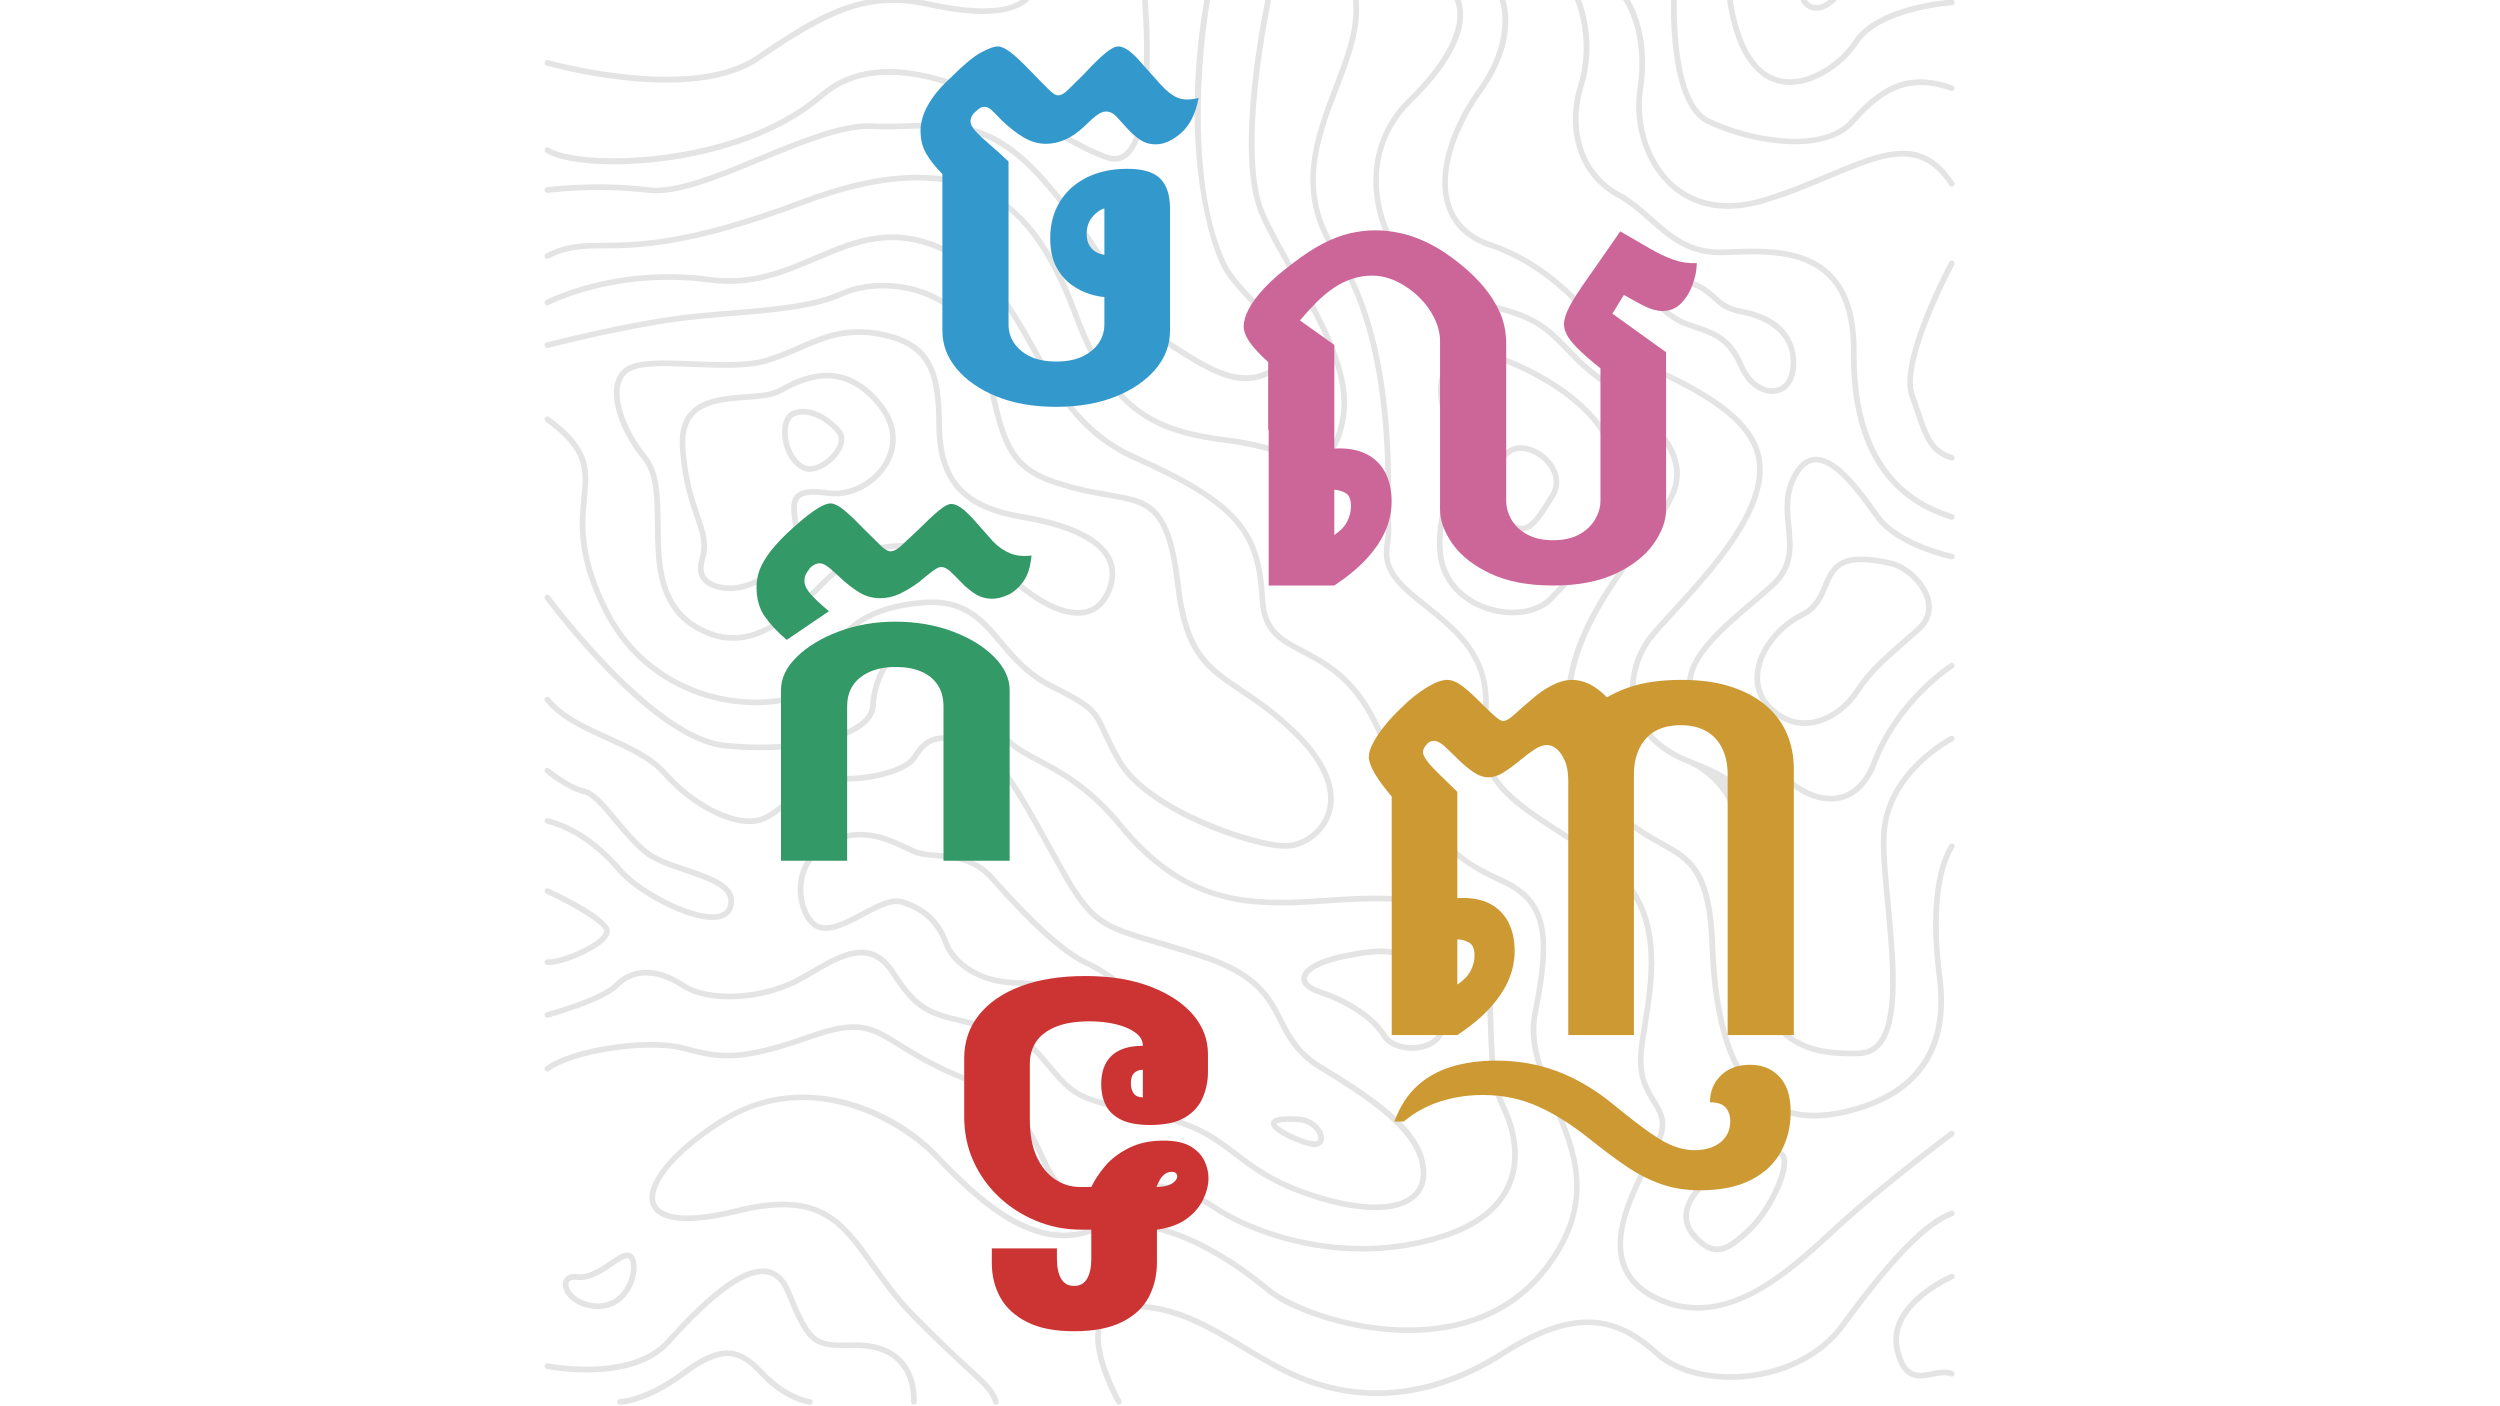 <?xml version="1.0" encoding="UTF-8"?><svg xmlns="http://www.w3.org/2000/svg" width="1920" height="1080" xmlns:xlink="http://www.w3.org/1999/xlink" viewBox="0 0 1920 1080"><defs><clipPath id="clippath"><rect x="418" y="-5" width="374.61" height="69.63" style="fill:none; stroke-width:0px;"/></clipPath><clipPath id="clippath-1"><rect x="418" y="-5" width="467.45" height="133.45" style="fill:none; stroke-width:0px;"/></clipPath><clipPath id="clippath-2"><rect x="418" y="-5" width="574.79" height="298.82" style="fill:none; stroke-width:0px;"/></clipPath><clipPath id="clippath-3"><rect x="418" y="-5" width="618.31" height="359.74" style="fill:none; stroke-width:0px;"/></clipPath><clipPath id="clippath-4"><rect x="418" y="177.77" width="795.28" height="902.26" style="fill:none; stroke-width:0px;"/></clipPath><clipPath id="clippath-5"><rect x="418" y="972.69" width="287.58" height="107.34" style="fill:none; stroke-width:0px;"/></clipPath><clipPath id="clippath-6"><rect x="418" y="215.49" width="606.7" height="438.07" style="fill:none; stroke-width:0px;"/></clipPath><clipPath id="clippath-7"><rect x="418" y="456.28" width="748.86" height="507.7" style="fill:none; stroke-width:0px;"/></clipPath><clipPath id="clippath-8"><rect x="418" y="534.61" width="679.23" height="397.46" style="fill:none; stroke-width:0px;"/></clipPath><clipPath id="clippath-9"><rect x="418" y="586.83" width="148.32" height="121.85" style="fill:none; stroke-width:0px;"/></clipPath><clipPath id="clippath-10"><rect x="418" y="679.67" width="52.58" height="63.83" style="fill:none; stroke-width:0px;"/></clipPath></defs><g id="pat_ja"><g style="opacity:.71;"><g style="clip-path:url(#clippath);"><path d="m419.81,50.38c2.88.8,46.92,13.06,91.92,13.06,26.18,0,52.66-4.15,71.57-17.1,54.01-37,83.93-50.87,129.32-41,40.22,8.76,66.61,6.81,78.42-5.72.84-.87.79-2.24-.08-3.07-.87-.83-2.28-.79-3.08.09-10.7,11.34-35.7,12.83-74.32,4.45-50.89-11.07-84.1,8.35-132.73,41.67-49.7,34.07-158.72,3.74-159.81,3.43-1.16-.33-2.36.35-2.69,1.51-.35,1.16.33,2.36,1.48,2.69Z" style="fill:#d9d9d9; stroke-width:0px;"/></g></g><g style="opacity:.71;"><g style="clip-path:url(#clippath-1);"><path d="m629.67,71.62c-64.8,55.85-185.95,56.48-208.07,41.87-1.01-.66-2.36-.4-3.01.61s-.4,2.36.61,3.04c8.53,5.63,27.9,9.1,52.4,9.1,48.59,0,117.26-13.69,160.93-51.33,48.2-41.52,125.27.42,176.3,28.16,17.33,9.43,32.31,17.58,42.4,20.39,5.63,1.58,10.65.58,14.94-2.97,23.97-19.9,15.53-118.39,15.15-122.56-.11-1.2-1.16-2.07-2.36-1.98-1.2.1-2.1,1.16-1.99,2.36.09,1,8.62,100.36-13.6,118.83-3.14,2.62-6.74,3.32-10.96,2.14-9.61-2.69-24.39-10.72-41.48-20.05-52.1-28.32-130.79-71.11-181.27-27.62Z" style="fill:#d9d9d9; stroke-width:0px;"/></g></g><g style="opacity:.71;"><g style="clip-path:url(#clippath-2);"><path d="m795.91,129.21c-35.61-36.72-64.36-35.74-97.62-34.6-9.15.31-18.6.63-28.56.15-22.91-1.16-55.28,12.21-86.58,25.14-31.53,12.99-64.13,26.44-84.92,23.92-41.83-5.04-77.76-.05-78.14,0-1.2.17-2.03,1.27-1.86,2.47.18,1.2,1.27,2.01,2.47,1.85.35-.03,35.74-4.95,77.01,0,21.92,2.65,53.58-10.41,87.09-24.23,30.87-12.73,62.75-25.9,84.71-24.8,10.15.5,19.7.17,28.93-.14,32.23-1.11,60.04-2.07,94.32,33.27,20.81,21.46,38.62,48.14,54.34,71.7,18.78,28.12,34.97,52.39,52.53,63.84,22.1,14.4,40.05,24.93,57.14,24.93,8.95,0,17.67-2.89,26.64-9.61,4.56-3.42,7.07-7.54,7.45-12.18.95-11.83-11.75-25.07-25.2-39.07-9.38-9.78-19.08-19.89-23.64-29.22-28.18-57.85-20.46-158.83-12.42-204.13.22-1.18-.59-2.31-1.78-2.53-1.19-.23-2.31.59-2.53,1.77-8.01,45.22-9.94,90.73-5.54,131.65,3.23,30.12,10.09,58.23,18.34,75.15,4.85,9.95,14.8,20.3,24.41,30.31,12.18,12.72,24.8,25.84,23.99,35.7-.28,3.41-2.14,6.38-5.72,9.04-23.8,17.86-46.63,5.45-78.77-15.5-16.81-10.96-32.79-34.88-51.28-62.61-15.79-23.66-33.74-50.52-54.8-72.27Z" style="fill:#d9d9d9; stroke-width:0px;"/></g></g><g style="opacity:.71;"><g style="clip-path:url(#clippath-3);"><path d="m421.41,198.53c14.62-7.54,25.52-7.63,41.98-7.73,26.29-.2,65.98-.49,153.75-33.49,57.16-21.51,101.39-24.48,135.24-9.09,21.8,9.94,47.42,29.01,72.13,95.39,27.14,72.83,60.82,89.71,117.39,96.69,16.02,1.99,29.52,5.6,40.37,8.52,10.22,2.75,18.7,5.02,25.75,5.02,4.27,0,8.03-.83,11.38-2.9,6.58-4.11,10.89-12.67,13.91-27.78,7.14-35.74-17.15-78.31-38.58-115.89-8.85-15.5-17.21-30.17-23.21-43.77-20.5-46.44,4.77-163.7,5.04-164.88.26-1.18-.49-2.33-1.67-2.6-1.2-.27-2.33.48-2.6,1.65-1.07,4.87-25.83,119.83-4.76,167.59,6.09,13.81,14.49,28.56,23.42,44.16,21.04,36.9,44.93,78.73,38.1,112.85-2.73,13.64-6.53,21.57-11.94,24.93-7.21,4.48-18.29,1.51-33.67-2.62-10.98-2.95-24.65-6.62-40.98-8.62-55.99-6.92-87.31-22.72-113.84-93.88-14.19-38.08-34.12-79.46-74.43-97.83-34.95-15.91-80.28-12.96-138.58,8.98-87.02,32.75-126.28,33.03-152.24,33.23-16.48.14-28.4.23-43.97,8.22-1.07.54-1.48,1.87-.94,2.95.53,1.02,1.86,1.44,2.94.9Z" style="fill:#d9d9d9; stroke-width:0px;"/></g></g><g style="opacity:.71;"><g style="clip-path:url(#clippath-4);"><path d="m972.3,992.07c19.21,16.26,76.22,36.5,128.97,30.59,37.79-4.24,67.6-20.55,88.6-48.45,38.47-51.14,21.09-91.95,5.77-127.93-9.89-23.21-19.23-45.15-14.47-68.4,13.13-64.22,6.63-88.53-27.87-104.01-31.79-14.27-56.91-30.59-91.08-110.97-17.88-42.09-41.64-54.58-60.72-64.62-16.56-8.71-28.54-15.03-29.78-37.65-2.86-51.52-17.53-74.8-98.68-110.97-41.49-18.49-59.63-51.09-77.19-82.59-16.28-29.24-33.11-59.45-68.44-76.61-41.18-20-70.5-7.51-101.55,5.72-23.95,10.19-48.71,20.76-80.61,16.5-73.4-9.78-125.32,17.49-125.83,17.75-1.07.57-1.46,1.9-.9,2.95.57,1.08,1.9,1.47,2.95.9.51-.26,51.22-26.87,123.19-17.26,33.08,4.41,58.41-6.38,82.9-16.82,30.11-12.82,58.56-24.93,97.95-5.8,34.1,16.57,49.86,44.87,66.55,74.82,17.91,32.14,36.4,65.37,79.24,84.46,79.69,35.53,93.29,56.88,96.1,107.22,1.41,25.09,14.96,32.23,32.12,41.25,18.47,9.71,41.47,21.8,58.74,62.48,31.86,74.98,55.47,96.26,93.31,113.25,32.45,14.56,38.15,36.81,25.37,99.16-5.02,24.6,4.56,47.13,14.73,71,15.59,36.62,31.73,74.46-5.24,123.59-20.24,26.9-49.04,42.64-85.58,46.75-55.92,6.27-110.27-16.56-125.66-29.59-18.73-15.84-84.03-66.01-137.4-45.91-45.55,17.16-89.95-28.56-116.48-55.85l-2.4-2.47c-31.7-32.55-102.24-66.02-166.69-24.84-37.93,24.15-58.86,50.8-52.21,66.31,5.65,13.16,29.02,15.39,65.76,6.27,62.7-15.55,78.56,6.67,102.55,40.34,8.69,12.18,18.56,26,31.99,39.64,20.19,20.48,33.73,32.92,42.68,41.16,13.15,12.09,17.12,15.74,19.84,23.92.31.92,1.16,1.48,2.07,1.48.25,0,.46-.05.7-.11,1.13-.39,1.77-1.61,1.37-2.77-3.09-9.26-7.62-13.41-21.04-25.75-8.93-8.2-22.42-20.63-42.53-41.01-13.18-13.38-22.95-27.05-31.55-39.11-24.14-33.84-41.57-58.31-107.15-42.04-48.19,11.94-58.5,1.35-60.7-3.76-4.66-10.82,9.15-34.51,50.48-60.92,69.6-44.5,139.97,2.38,161.22,24.21l2.4,2.47c23.05,23.73,59.21,60.97,98.97,60.96,7.29,0,14.7-1.25,22.16-4.07,51.18-19.28,114.8,29.69,133.08,45.15Z" style="fill:#d9d9d9; stroke-width:0px;"/></g></g><g style="opacity:.71;"><g style="clip-path:url(#clippath-5);"><path d="m656.27,1030.95c-29.78.66-32.23.73-49.08-39.99-3.96-9.56-9.89-15.11-17.62-16.47-21.63-3.77-51.84,25.73-78.51,55.07-26.86,29.56-89.61,17.67-90.23,17.55-1.19-.24-2.35.54-2.56,1.72-.22,1.18.54,2.33,1.72,2.55,2.66.53,65.79,12.49,94.32-18.88,15.65-17.23,52.31-57.57,74.52-53.68,6.24,1.09,10.94,5.61,14.31,13.81,16.82,40.63,20.29,43.4,53.21,42.69,14.04-.35,25.4,3.49,32.89,11.02,7.18,7.21,10.79,17.67,10.44,30.25-.02,1.2.92,2.2,2.12,2.24h.06c1.18,0,2.14-.94,2.19-2.12.37-13.79-3.67-25.34-11.71-33.44-8.34-8.39-20.81-12.67-36.06-12.32Z" style="fill:#d9d9d9; stroke-width:0px;"/></g></g><path d="m622.25,1074.49c-.17-.02-17.7-2.38-35.11-21.11-20.04-21.6-34.97-21.66-63.86-.26-28.34,20.98-46.85,21.35-47.03,21.35-1.2,0-2.19.97-2.19,2.18s.99,2.19,2.19,2.19c.8,0,19.98-.26,49.65-22.2,29.76-22.03,41.49-18.12,58.06-.26,18.56,19.97,37,22.37,37.77,22.46.09,0,.17.02.26.02,1.09,0,2.03-.8,2.16-1.93.15-1.21-.7-2.29-1.9-2.44Z" style="fill:#d9d9d9; opacity:.71; stroke-width:0px;"/><path d="m483.17,962.02c-4.02-.85-8.83,2.43-14.94,6.57-7.26,4.96-16.31,11.12-24.63,9.96-5.98-.84-8.78,1.59-9.92,3.12-1.92,2.6-1.98,6.27-.22,10.04,2.73,5.79,10.7,12.84,24.22,13.61.62.03,1.24.03,1.82.03,13.67,0,21.09-8.93,24.37-14.4,5.29-8.86,6.66-20.33,3.11-26.09-.92-1.55-2.21-2.52-3.82-2.84Zm-3.01,26.69c-2.9,4.86-9.68,12.96-22.2,12.24-11.59-.66-18.3-6.39-20.5-11.11-1.05-2.26-1.14-4.35-.23-5.59.73-.99,2.14-1.51,4.05-1.51.54,0,1.13.03,1.77.12,10.02,1.38,19.8-5.3,27.69-10.65,4.6-3.14,9.36-6.38,11.55-5.92.28.07.63.22,1.02.85,2.38,3.86,1.71,13.45-3.14,21.55Z" style="fill:#d9d9d9; opacity:.71; stroke-width:0px;"/><path d="m1499.7,933.97c1.13-.42,1.73-1.67,1.31-2.8-.42-1.13-1.68-1.72-2.8-1.3-19.98,7.26-46.89,34.78-84.71,86.58-15.46,21.18-41.83,35.15-72.37,38.29-26.74,2.75-52.25-3.56-66.56-16.45-30.47-27.54-62.78-38.21-121.52-.82-64.85,41.28-119.51,32.84-153.94,18.49-15.11-6.31-29.22-14.78-42.84-22.97-27.4-16.45-53.27-32.03-87.23-32.03h-.48c-11.71.05-19.79,3.82-24.06,11.22-12.16,21.01,11.88,63.71,12.92,65.53.4.69,1.13,1.11,1.9,1.11.37,0,.74-.09,1.07-.28,1.05-.59,1.42-1.92.83-2.97-.24-.42-23.83-42.35-12.92-61.17,3.45-5.96,10.28-9,20.31-9.04h.45c32.75,0,58.12,15.27,84.97,31.4,13.78,8.27,28.01,16.83,43.43,23.24,35.39,14.77,91.52,23.46,157.97-18.83,56.6-36.03,86.43-26.57,116.26.37,15.2,13.7,41.99,20.46,69.91,17.57,31.77-3.28,59.26-17.87,75.45-40.06,37.25-51.09,63.52-78.12,82.64-85.07Z" style="fill:#d9d9d9; opacity:.71; stroke-width:0px;"/><path d="m1064.04,389.71c-.06,6.81-.1,11.75.11,14.45.33,4.11-.17,7.96-.66,11.66-1.53,11.81-3.09,24.04,21.07,43.8,2.63,2.15,5.27,4.25,7.89,6.35,28.34,22.71,52.79,42.29,45.31,90.41-6.57,42.16,22.55,60.96,59.41,84.76,11.92,7.71,24.27,15.67,36.69,25.22,41.51,31.86,33.32,82.88,27.33,120.14-1.2,7.54-2.36,14.65-2.95,20.85-1.92,20,4.68,30.72,9.96,39.32,4.6,7.48,8.25,13.41,5.52,23.38-1.3,4.78-5.07,12.07-9.41,20.52-15.94,30.96-42.62,82.78,4.88,107.41,11.64,6.03,23.15,8.6,34.35,8.6,41,0,78.18-34.29,104.71-58.77,3.42-3.16,6.7-6.18,9.83-9,33.86-30.41,81.65-66.08,82.14-66.43.95-.71,1.16-2.1.43-3.06-.73-.95-2.1-1.18-3.06-.43-.48.35-48.45,36.15-82.43,66.67-3.13,2.82-6.43,5.86-9.87,9.04-34.87,32.16-82.61,76.19-134.1,49.51-43.66-22.62-19.22-70.1-3.04-101.54,4.45-8.67,8.32-16.15,9.73-21.35,3.21-11.79-1.27-19.11-6.03-26.81-5.21-8.47-11.11-18.05-9.32-36.6.59-6.05,1.72-13.1,2.92-20.59,6.15-38.34,14.61-90.86-29-124.3-12.57-9.64-24.98-17.66-36.98-25.41-35.55-22.95-63.6-41.07-57.47-80.4,7.89-50.61-18.71-71.92-46.87-94.49-2.61-2.1-5.22-4.19-7.84-6.33-22.29-18.23-20.98-28.25-19.49-39.87.5-3.94,1.02-8.03.67-12.57-.19-2.54-.15-7.39-.1-14.09.33-36.69,1.16-134.18-40.9-197.84-29.58-44.8-14.26-84.76.54-123.38,9.39-24.47,18.26-47.59,15.22-70.69-.15-1.2-1.25-2.03-2.44-1.87-1.2.15-2.04,1.25-1.88,2.44,2.88,21.99-5.79,44.61-14.96,68.56-14.49,37.81-30.94,80.69-.11,127.34,41.32,62.57,40.48,159.06,40.17,195.4Z" style="fill:#d9d9d9; opacity:.71; stroke-width:0px;"/><path d="m1124.85,233.81c50.54,8.2,59.41,17.4,78.86,37.51,1.84,1.89,3.77,3.91,5.82,6.01,6.01,6.11,14.52,12.78,23.54,19.87,27.16,21.31,60.98,47.83,50.74,78.09-3.84,11.33-14.38,25.8-26.61,42.57-32.38,44.39-76.7,105.19-42.12,170.74,20.99,39.78,42.36,51.54,59.5,60.97,21.14,11.64,36.42,20.05,38.34,76.81,2.06,60.63,15.62,100.95,40.33,119.85,11.13,8.52,24.58,12.77,40.22,12.77,7.64,0,15.79-1.02,24.42-3.06,56.45-13.32,81.29-49.01,73.84-106.1-5.77-44.17-2.45-80.17,9.12-98.75.63-1.02.33-2.38-.69-3.01-1.03-.63-2.38-.33-3.01.7-12.07,19.44-15.64,56.46-9.73,101.63,7.09,54.49-16.61,88.58-70.5,101.28-25,5.89-45.52,2.88-60.98-8.93-23.63-18.05-36.62-57.26-38.62-116.52-2.02-59.25-18.19-68.15-40.59-80.47-16.66-9.17-37.37-20.57-57.75-59.19-33.3-63.11,10.11-122.65,41.79-166.11,12.44-17.06,23.19-31.79,27.22-43.76,11.24-33.18-23.92-60.78-52.18-82.94-8.88-6.98-17.29-13.58-23.11-19.47-2.05-2.1-3.97-4.09-5.8-5.98-19.51-20.19-29.32-30.35-81.31-38.8-26.82-4.36-51.72-29.03-61.93-61.41-10.62-33.62-3.2-66.06,20.36-89.01,55.37-53.94,36.92-81.08,36.09-82.22-.7-.99-2.05-1.2-3.04-.51-.99.7-1.2,2.05-.52,3.04.05.07,4.25,6.29,2.12,18.64-2.02,11.64-10.2,31.14-37.71,57.92-24.4,23.8-32.43,58.74-21.48,93.45,10.65,33.91,36.94,59.78,65.37,64.4Z" style="fill:#d9d9d9; opacity:.71; stroke-width:0px;"/><path d="m1110.33,158.34c4.93,15.29,16.28,26.04,33.77,31.95,42.67,14.4,68.95,45.63,86.35,66.27,3.54,4.22,6.6,7.84,9.43,10.9,5.77,6.24,18.56,12.53,33.41,19.8,29.29,14.39,69.4,34.08,75.34,64.78,7.23,37.37-36.34,84.88-65.19,116.3-6.53,7.12-12.18,13.28-16.34,18.35-13.18,16.07-18.38,37.78-13.55,56.67,3.41,13.32,13.29,31.55,41.05,42.72q47.08,18.95,46.99,103.75v11.22c0,45.57,8.43,75.88,25.76,92.7,15.12,14.65,35.15,17.49,53.8,17.49,2.28,0,4.54-.05,6.75-.11,6.74-.22,12.35-2.79,16.68-7.68,16.15-18.31,11.55-66.72,7.49-109.42-1.9-20.02-3.72-38.93-3.13-52.42,2.03-47.16,50.48-72.15,50.99-72.42,1.07-.54,1.5-1.86.95-2.92-.54-1.08-1.85-1.51-2.92-.96-.5.26-51.23,26.37-53.35,76.13-.59,13.77,1.22,32.83,3.14,53,3.98,41.83,8.49,89.23-6.41,106.13-3.54,4.01-7.98,6.05-13.54,6.2-19.49.61-41.61-.85-57.38-16.14-16.44-15.96-24.46-45.25-24.46-89.57v-11.22c.09-86.11.09-87.75-49.7-107.81-26.08-10.51-35.31-27.42-38.45-39.75-4.5-17.55.37-37.79,12.7-52.82,4.08-4.98,9.69-11.08,16.18-18.15,29.43-32.08,73.9-80.54,66.24-120.08-6.36-32.84-47.6-53.08-77.73-67.86-14.45-7.09-26.91-13.2-32.12-18.83-2.74-2.99-5.78-6.6-9.29-10.74-17.71-21.02-44.48-52.81-88.29-67.62-16.11-5.43-26.55-15.23-31.03-29.14-8.67-26.9,6.55-62.03,23.69-85.91,30.51-42.58,17.6-72.6,17.03-73.84-.5-1.09-1.79-1.59-2.88-1.09-1.1.48-1.6,1.79-1.12,2.88.14.28,12.36,29.12-16.59,69.51-17.7,24.74-33.4,61.33-24.25,89.78Z" style="fill:#d9d9d9; opacity:.71; stroke-width:0px;"/><path d="m1241.87,151.59c9.02,4.86,16.77,11.7,24.24,18.31,15.04,13.29,30.56,27.03,57.45,26.09l4.45-.17c24.84-.96,55.76-2.16,75.08,16.57,12.42,12.06,18.63,31.48,18.4,57.77-.59,69.75,25.26,113.13,76.84,128.92.22.06.43.08.63.08.94,0,1.79-.61,2.1-1.54.35-1.17-.31-2.38-1.44-2.73-49.5-15.15-74.32-57.12-73.75-124.7.24-27.52-6.4-48.02-19.72-60.94-20.66-20.05-52.62-18.8-78.3-17.81l-4.45.17c-25.02.92-39.32-11.68-54.39-25-7.66-6.77-15.58-13.77-25.07-18.88-27.07-14.59-38.18-47.34-27.66-81.53,11.33-36.81-2.6-67.72-3.18-69.03-.5-1.1-1.81-1.58-2.9-1.08-1.09.51-1.58,1.79-1.07,2.91.12.29,13.81,30.69,2.98,65.91-11.17,36.28.79,71.08,29.76,86.67Z" style="fill:#d9d9d9; opacity:.71; stroke-width:0px;"/><path d="m1257.55,68.08c-4.33,28.58,6.06,59.31,25.87,76.47,9.17,7.96,23.38,15.83,43.77,15.83,8.28,0,17.58-1.3,27.95-4.43,18.76-5.63,35.7-12.75,50.66-19.02,41.51-17.4,68.92-28.91,91.33,5.53.66,1,2.01,1.28,3.01.62,1-.65,1.29-2.01.63-3-24.39-37.49-54.71-24.76-96.68-7.16-14.85,6.22-31.69,13.29-50.21,18.86-34.04,10.24-55.56-.07-67.62-10.52-18.71-16.23-28.51-45.38-24.41-72.53,7.07-46.63-11.55-70.93-12.35-71.96-.75-.94-2.12-1.11-3.06-.37-.94.75-1.11,2.12-.37,3.06.2.24,18.26,23.97,11.49,68.62Z" style="fill:#d9d9d9; opacity:.71; stroke-width:0px;"/><path d="m1499.98,200.3c-1.07-.57-2.38-.18-2.95.9-1.65,3.09-40.6,76.14-30.56,103.38,1.75,4.74,3.25,9.19,4.59,13.12,6.24,18.44,10.35,30.64,27.27,36.02.22.07.43.11.66.11.92,0,1.79-.59,2.07-1.53.37-1.16-.26-2.38-1.42-2.75-14.81-4.69-18.23-14.85-24.46-33.25-1.34-3.94-2.87-8.44-4.61-13.23-9.36-25.4,29.94-99.06,30.33-99.79.54-1.08.16-2.4-.92-2.97Z" style="fill:#d9d9d9; opacity:.71; stroke-width:0px;"/><path d="m1310.58,94.87c15.88,7.92,43.02,15.93,67.91,15.93,18.45,0,35.65-4.39,46.14-16.45,24.17-27.82,44.8-34.72,73.62-24.61,1.13.4,2.38-.19,2.78-1.33s-.19-2.38-1.34-2.78c-30.82-10.82-52.79-3.58-78.35,25.85-23.06,26.55-82.23,12.75-108.77-.52-27.82-13.91-24.76-91.95-24.72-92.75.05-1.2-.87-2.22-2.1-2.27-1.25-.02-2.23.87-2.28,2.1-.15,3.32-3.23,81.67,27.12,96.83Z" style="fill:#d9d9d9; opacity:.71; stroke-width:0px;"/><path d="m1366.7,64.41c2.69.59,5.37.85,8.06.85,21.78,0,43.36-17.66,52.15-31.41,16.73-26.07,71.63-29.79,72.18-29.82,1.2-.07,2.12-1.12,2.05-2.32-.06-1.2-1.07-2.13-2.31-2.05-2.33.16-57.68,3.89-75.59,31.83-9.6,14.98-34.25,33.27-55.62,28.65-19.06-4.13-31.92-25.68-37.23-62.33-.18-1.2-1.27-2.04-2.47-1.86-1.2.17-2.01,1.28-1.86,2.47,7.06,48.81,25.99,62.83,40.64,65.99Z" style="fill:#d9d9d9; opacity:.71; stroke-width:0px;"/><path d="m1391.49,7.81c1.03.28,2.19.45,3.49.45,4.17,0,9.72-1.87,16.23-8.6.83-.87.8-2.24-.05-3.07-.87-.84-2.24-.82-3.08.05-5.59,5.78-10.94,8.18-15.44,6.96-3.28-.9-5.54-3.67-6.09-5.96-.28-1.18-1.46-1.89-2.64-1.61-1.18.28-1.9,1.46-1.62,2.64.83,3.4,4.06,7.75,9.19,9.15Z" style="fill:#d9d9d9; opacity:.71; stroke-width:0px;"/><path d="m1302.7,543.92c13.32,16.59,26.37,21.52,36.88,25.5,9.64,3.65,17.29,6.55,22.01,17.16,6.31,14.2,25.5,29,44.37,29,.32,0,.67,0,1-.02,10.83-.31,25.61-5.59,34.5-29.1,17.81-47.03,58.27-73.21,58.69-73.47,1.02-.66,1.3-1.98.68-3.01-.66-1.02-2.02-1.3-3.01-.67-.42.26-42.08,27.15-60.41,75.58-6.38,16.81-16.92,25.9-30.54,26.29-17.55.5-35.41-13.26-41.27-26.4-5.45-12.26-14.26-15.61-24.44-19.47-10.53-4-22.47-8.51-35.03-24.17-19.96-24.86,12.74-52.61,41.59-77.08,5.29-4.48,10.27-8.71,14.74-12.77,16.57-15.06,14.96-31.33,13.38-47.08-1.27-12.73-2.57-25.88,5.33-39.24,3.8-6.43,8.06-9.63,13.03-9.85,14.63-.57,33.25,25.22,44.32,40.67l1.75,2.43c16,22.22,56.55,30.97,58.25,31.35,1.18.24,2.33-.5,2.58-1.68.24-1.18-.51-2.33-1.69-2.58-.39-.08-40.6-8.77-55.61-29.62l-1.72-2.43c-12.18-16.99-30.5-42.51-47.36-42.51-.24,0-.48,0-.71.02-6.46.28-12.06,4.33-16.59,11.99-8.65,14.59-7.28,28.47-5.92,41.9,1.52,15.34,2.97,29.83-11.97,43.4-4.41,4.01-9.37,8.2-14.63,12.66-28.89,24.56-64.82,55.04-42.18,83.23Z" style="fill:#d9d9d9; opacity:.71; stroke-width:0px;"/><path d="m1452.97,430.6c-38.68-8.86-46.15,1.6-53.14,18.59-3.21,7.82-6.55,15.91-16.38,20.81-18.97,9.47-33.34,27.71-35.7,45.39-1.63,12.21,2.43,23.05,11.75,31.41,7.92,7.09,17.01,10.77,26.51,10.77,1.68,0,3.35-.11,5.07-.35,16.87-2.29,30.54-15.04,37.11-25.26,9.15-14.23,19.73-23.49,34.41-36.31,3.84-3.35,7.92-6.91,12.3-10.85,9.62-8.67,9.6-18.36,7.9-24.98-3.73-14.23-18.43-26.61-29.83-29.22Zm18.96,50.96c-4.35,3.91-8.43,7.47-12.25,10.81-14.37,12.55-25.73,22.48-35.2,37.22-6.06,9.43-18.62,21.2-34.01,23.3-10.15,1.37-19.58-1.77-28.06-9.35-8.2-7.33-11.76-16.87-10.35-27.57,2.18-16.31,15.58-33.2,33.32-42.07,11.29-5.63,15.08-14.89,18.45-23.06,4.25-10.37,7.85-19.1,25.5-19.1,5.82,0,13.19.95,22.62,3.12,9.95,2.27,23.3,13.55,26.55,26.07,2.1,7.91-.14,14.85-6.57,20.64Z" style="fill:#d9d9d9; opacity:.71; stroke-width:0px;"/><path d="m1379.1,284.64c1.33-9.12,2.24-39.49-41.28-47.46-10.53-1.93-14.85-5.84-19.87-10.35-6.4-5.77-13.67-12.3-34.72-15.36-11.79-1.7-18.49.26-19.91,5.89-2.64,10.46,17.25,28.43,30.72,33.34,2.53.92,4.95,1.75,7.25,2.54,15.21,5.19,25.28,8.6,34.15,28.92,6.27,14.35,16.99,20.41,25.67,20.41.82,0,1.6-.03,2.38-.15,8.32-1.16,14.18-7.8,15.62-17.79Zm-39.68-4.24c-9.62-22.08-21-25.95-36.74-31.3-2.27-.79-4.67-1.6-7.16-2.52-13.21-4.81-29.67-21.37-27.97-28.16.52-2.1,3.45-3.18,8.23-3.18,1.97,0,4.24.17,6.81.54,19.74,2.86,26.2,8.67,32.42,14.28,5.29,4.76,10.27,9.24,22.01,11.39,10.05,1.84,42.43,10.35,37.75,42.55-1.18,8.08-5.5,13.21-11.9,14.06-7.4,1.02-17.51-4.09-23.45-17.67Z" style="fill:#d9d9d9; opacity:.71; stroke-width:0px;"/><path d="m1103.93,425.04c1.9,20.24,15.62,36.68,36.73,43.97,7,2.43,14.19,3.58,21.04,3.58,12.53,0,23.91-3.91,30.85-11.24,1.93-2.03,3.76-3.93,5.51-5.75,17.53-18.18,27.2-28.23,41.87-78.78,16.42-56.57-59.69-94.77-90.41-104.74-21.53-6.98-32.59-.83-38.1,5.56-9.83,11.42-9.41,32.34,1.07,53.25,8.67,17.34,4.44,29.74-.91,45.46-4.5,13.15-9.56,28.04-7.65,48.68Zm12.44-96.1c-9.52-19.06-10.19-38.54-1.65-48.45,4.08-4.74,10-7.12,17.46-7.12,4.71,0,10.06.96,15.97,2.86,15.82,5.13,41.24,16.99,60.73,33.48,24.48,20.72,33.5,42.87,26.84,65.87-14.39,49.53-23.78,59.29-40.83,76.98-1.77,1.82-3.6,3.73-5.52,5.76-9.61,10.15-29.03,12.84-47.29,6.55-19.44-6.7-32.07-21.75-33.79-40.23-1.84-19.74,3.05-34.15,7.4-46.88,5.45-16,10.18-29.84.69-48.81Z" style="fill:#d9d9d9; opacity:.71; stroke-width:0px;"/><path d="m1168.67,408.23c.31,0,.61-.02.9-.05,8.6-.73,15.23-11.4,21.68-21.72.92-1.48,1.82-2.95,2.72-4.36,4.02-6.27,4.64-13.62,1.73-20.72-3.65-8.98-12.65-16.51-22.36-18.78-9.12-2.12-16.64.87-21.14,8.42-7.82,13.12-5.22,39.3,5.07,50.92,3.68,4.19,7.54,6.29,11.4,6.29Zm-12.69-54.93c2.78-4.64,6.73-6.97,11.81-6.97,1.45,0,2.98.2,4.59.57,8.39,1.95,16.14,8.43,19.3,16.16,1.67,4.06,2.78,10.28-1.35,16.73-.92,1.44-1.84,2.9-2.78,4.41-5.59,8.98-11.92,19.14-18.34,19.66-2.78.25-5.61-1.33-8.65-4.77-8.32-9.42-12.04-33.3-4.59-45.78Z" style="fill:#d9d9d9; opacity:.71; stroke-width:0px;"/><path d="m1365.55,883.03c-10.72-.85-18.88,3.3-28.33,8.08-4.52,2.29-9.17,4.65-14.77,6.9-11.9,4.76-25.65,16.68-28.92,30.28-1.93,7.92,0,15.46,5.54,21.83,6.66,7.65,12.66,11.33,18.93,11.59.25,0,.49.02.73.02,9.24,0,17.91-7.62,27.42-16.81,14.34-13.85,29.97-45.15,25.71-57-1.07-2.92-3.3-4.66-6.31-4.9Zm-22.46,58.74c-10.7,10.32-17.86,15.82-24.91,15.56-4.99-.22-10.01-3.42-15.83-10.11-4.62-5.33-6.18-11.36-4.61-17.92,2.91-12.04,15.73-23.02,26.31-27.25,5.77-2.31,10.74-4.83,15.13-7.05,8.43-4.28,15.24-7.73,23.56-7.73.8,0,1.61.02,2.47.09,1.3.1,2.07.69,2.53,2.01,3.28,9.15-10.79,39.02-24.65,52.4Z" style="fill:#d9d9d9; opacity:.71; stroke-width:0px;"/><path d="m1012.87,763.87c21.99,7.34,40.41,19.7,48.07,32.3,4.1,6.72,12.94,10.85,23.21,10.85h.74c10.37-.19,19.08-4.39,22.71-10.91,7.73-13.88-2.1-43.36-19.11-57.33-15.08-12.4-28.05-12.47-57-6.48-19.96,4.13-31.69,11.03-32.14,18.88-.19,3.67,1.98,8.86,13.52,12.7Zm19.54-27.31c12-2.48,20.87-3.68,27.9-3.68,11.46,0,18.05,3.18,25.43,9.28,13.76,11.3,25.2,38.98,18.06,51.82-2.84,5.09-10.29,8.49-18.98,8.67-8.99.19-16.74-3.16-20.15-8.74-8.16-13.42-27.48-26.52-50.41-34.17-6.86-2.29-10.7-5.3-10.53-8.3.26-4.53,9.24-10.87,28.67-14.89Z" style="fill:#d9d9d9; opacity:.71; stroke-width:0px;"/><path d="m1009.53,880.92c3.6,0,5.37-1.68,6.13-2.77,1.62-2.31,1.58-5.63-.09-9.15-2.33-4.92-8.42-10.86-17.86-11.49-14.82-1-21.33.49-21.7,4.98-.62,7.77,24.78,17.62,32.3,18.37.41.03.83.06,1.22.06Zm-29.15-17.96c.5-.42,3.38-2.01,17.02-1.09,7.08.48,12.23,4.86,14.22,9.01.94,1.95,1.11,3.82.45,4.74-.68.99-2.4.96-3.37.87-8.86-.85-27.39-10.26-28.33-13.53Z" style="fill:#d9d9d9; opacity:.71; stroke-width:0px;"/><g style="opacity:.71;"><g style="clip-path:url(#clippath-6);"><path d="m464.23,471.41c28.54,55.52,86.48,74.82,131.16,69.3,21.06-2.6,36.16-10.68,38.47-20.59,7.9-33.86,32.62-51.91,75.54-55.19,30.48-2.33,43.01,12.56,57.54,29.78,9.83,11.65,20.95,24.84,39.07,33.9,31.55,15.79,32.99,18.91,39.96,33.98,2.69,5.84,6.02,13.08,11.98,23.32,21.93,37.68,102.78,65.99,129.28,65.99.57,0,1.11-.01,1.63-.03,11.88-.61,27.01-9.3,32.94-24.74,9.75-25.28-10.78-51.02-23.86-64.12-16.51-16.53-30.92-26.18-43.61-34.69-25.05-16.79-41.59-27.89-47.39-78.51-7.32-63.64-23.37-66.38-55.35-71.83-7.28-1.25-15.5-2.64-24.65-5-47.6-12.23-53.17-23.63-66.23-89.09-6.58-33.07-26.11-49.3-41.33-57.06-26.21-13.41-56.53-11.12-73.57-3.32-21.09,9.62-51.34,12.16-83.36,14.82-13.86,1.16-28.21,2.33-41.96,4.17-44.54,5.89-100.06,20.36-100.62,20.52-1.16.31-1.86,1.51-1.55,2.66s1.51,1.85,2.66,1.54c.54-.15,55.82-14.54,100.1-20.41,13.64-1.81,27.92-2.99,41.75-4.15,32.42-2.71,63.03-5.24,84.82-15.2,16.13-7.38,44.84-9.5,69.77,3.25,20.57,10.53,34.08,29.22,39.04,54.03,13.32,66.77,19.67,79.69,69.4,92.46,9.33,2.4,17.67,3.82,25.02,5.07,30.77,5.26,44.81,7.64,51.74,68.03,6.05,52.64,23.25,64.17,49.32,81.63,12.53,8.41,26.74,17.93,42.95,34.15,21.31,21.33,29.43,42.44,22.88,59.47-5.28,13.69-18.62,21.4-29.1,21.94-21.44,1.1-105.09-26.26-126.89-63.79-5.86-10.06-9.16-17.2-11.8-22.95-7.29-15.82-9.03-19.58-41.96-36.04-17.3-8.65-27.66-20.94-37.68-32.82-14.68-17.37-28.49-33.79-61.22-31.31-44.46,3.39-71.2,23.08-79.48,58.56-1.86,7.99-15.83,14.91-34.76,17.25-43.23,5.33-99.18-13.29-126.77-66.95-21.54-41.94-19.16-66.87-17.27-86.92,2.12-22.25,3.65-38.32-29.15-62.31-.97-.71-2.33-.5-3.05.48-.73.99-.51,2.35.48,3.06,30.79,22.53,29.43,36.79,27.38,58.39-2.01,20.56-4.45,46.19,17.69,89.27Z" style="fill:#d9d9d9; stroke-width:0px;"/></g></g><path d="m502.97,402.68c.33,30.55.68,65.15,33.52,82.44,9.36,4.93,18.2,7.03,26.59,7.03,26.96,0,49.04-21.61,67.67-39.85,9.45-9.25,18.38-17.98,26.77-22.91,29.84-17.6,94.88-3.6,121.63,19.68,20.93,18.23,41.28,26.6,55.85,22.97,8.7-2.19,15.08-8.41,18.97-18.56,3.8-9.93,3.4-18.99-1.16-26.98-8.54-14.91-31.22-25.57-67.46-31.65-44.22-7.45-61.57-26.77-61.9-68.99-.31-41.24-7.56-63.6-46.37-71.28-27.31-5.42-45.24,2.38-64.21,10.65-7.82,3.41-15.92,6.92-24.92,9.61-14.28,4.24-35.14,3.42-55.34,2.62-23.52-.94-43.85-1.75-52.82,5.13-4.62,3.56-7.38,8.7-8.14,15.37-1.76,14.91,6.83,36.53,21.87,55.04,9.07,11.15,9.26,29.86,9.45,49.68Zm-26.98-104.2c.63-5.43,2.82-9.6,6.46-12.42,5-3.84,15.38-4.85,27.97-4.85,6.86,0,14.35.31,22.01.61,20.55.82,41.82,1.67,56.77-2.79,9.26-2.75,17.47-6.33,25.42-9.78,18.31-7.99,35.63-15.53,61.62-10.37,36.06,7.16,42.57,27.31,42.85,67.04.33,44.25,19.33,65.47,65.53,73.24,34.39,5.79,56.66,15.98,64.39,29.52,3.89,6.79,4.17,14.61.87,23.25-3.34,8.7-8.71,14.05-15.94,15.87-12.99,3.23-32.38-5-51.91-22.03-13.67-11.9-36.76-21.7-61.81-26.19-26.62-4.81-50.28-2.61-64.91,6.02-8.84,5.22-17.97,14.13-27.59,23.58-24.6,24.1-52.52,51.39-89.16,32.07-30.53-16.09-30.86-47.88-31.18-78.61-.23-20.61-.42-40.07-10.41-52.38-14.13-17.38-22.54-38.2-20.94-51.79Z" style="fill:#d9d9d9; opacity:.71; stroke-width:0px;"/><path d="m533.41,397.09c4.3,12.51,7.14,20.78,3.75,31.88-2.07,6.81-1.46,12.44,1.84,16.75,5.98,7.83,18.85,8.27,21.68,8.27h.5c13.78-.02,30.63-8.69,41.94-21.58,7.86-8.95,11.59-18.43,10.53-26.65-.15-1.25-.33-2.45-.48-3.63-1.22-9.01-2.21-16.13,1.07-19.38,2.97-2.96,9.85-3.56,21.59-1.88,17.67,2.53,37.34-7.64,46.79-24.2,8.62-15.11,6.74-32.29-5.13-47.16-30.5-38.12-64.1-19.87-80.26-11.09-5.35,2.91-14.45,3.58-24.08,4.28-23.9,1.75-53.66,3.96-51.04,41.55,1.75,25.02,7.05,40.43,11.31,52.83Zm40.06-89.99c10.11-.74,19.65-1.44,25.83-4.81,8.71-4.74,21.42-11.63,35.68-11.63,12.41,0,25.96,5.21,39.09,21.61,14.68,18.34,9.28,34.34,4.76,42.27-8.45,14.8-26.65,24.27-42.38,22.02-13.41-1.92-21.21-.95-25.31,3.11-4.82,4.78-3.71,12.86-2.31,23.07.16,1.16.33,2.36.49,3.6.92,6.99-2.45,15.22-9.47,23.21-10.4,11.83-26.31,20.08-38.71,20.08h-.07c-.11,0-13.38.31-18.62-6.57-2.38-3.12-2.75-7.43-1.12-12.81,3.81-12.47.61-21.72-3.8-34.59-4.17-12.14-9.36-27.27-11.07-51.7-2.31-33.25,22.78-35.11,47.03-36.88Z" style="fill:#d9d9d9; opacity:.71; stroke-width:0px;"/><path d="m616.75,361.34c1.59.69,3.31,1.02,5.1,1.02,7.72,0,16.7-5.92,21.95-12.92,5.45-7.3,6.18-14.65,1.89-19.7-9.64-11.42-25.76-19.8-37.87-13.76-4.71,2.36-7.42,8.62-7.25,16.75.28,10.44,5.44,23.84,16.18,28.6Zm-6.95-41.42c8.76-4.39,22.77,1.08,32.57,12.66,4.14,4.87-.06,11.59-2.07,14.26-5.37,7.16-15.65,13.26-21.8,10.53-8.6-3.82-13.34-15.32-13.54-24.69-.1-6.31,1.75-11.2,4.85-12.75Z" style="fill:#d9d9d9; opacity:.71; stroke-width:0px;"/><g style="opacity:.71;"><g style="clip-path:url(#clippath-7);"><path d="m421.73,822.56c17.97-13.67,75.11-22.43,101.88-15.64l2.81.73c25.26,6.46,40.5,10.35,96.32-9.43,36.41-12.91,45.36-7.33,67,6.11,11.92,7.4,26.74,16.61,51.29,26.44,37.16,14.87,48.31,39,57.26,58.39,7.71,16.68,13.83,29.82,33.67,27.18,37.68-5.02,67.44-9,99.77,12.86,19.83,13.38,63,31.98,114.49,31.98,19.89,0,41.02-2.77,62.53-9.69,26.68-8.58,44.25-22.29,52.19-40.76,10.73-24.95.71-50.92-4.09-60.91-8.42-17.55-8.82-30.17-10.13-71.98-.28-9.38-.63-20.19-1.11-32.83-.61-15.98-6.13-28.77-16.4-38.01-25.83-23.25-75.87-19.89-112.42-17.44-5.5.36-10.7.71-15.37.94-46.54,2.2-92.22-.56-139.03-57.75-24.38-29.78-47.31-41.96-64.09-50.85-16.44-8.73-27.31-14.49-30.59-30.71-7.47-37.08-33.49-55.72-55.37-60.81-7.45-1.72-15.08.18-22.05,5.53-12.11,9.25-21.37,28.47-22.01,45.69-.15,4.19-2.4,8.18-6.67,11.88-16.9,14.59-61.22,21.68-105.39,16.85-54.78-5.98-133.29-111.67-134.08-112.74-.73-.96-2.07-1.18-3.06-.46-.95.73-1.18,2.07-.45,3.06,3.25,4.41,80.43,108.28,137.11,114.48,45.27,4.96,91-2.57,108.73-17.87,5.24-4.52,7.99-9.59,8.19-15.03.59-16.02,9.12-33.84,20.3-42.37,6.01-4.59,12.21-6.18,18.43-4.74,20.55,4.78,45.02,22.36,52.07,57.42,3.69,18.27,15.92,24.75,32.82,33.73,17.35,9.19,38.93,20.65,62.75,49.75,48.05,58.74,96.78,61.52,142.61,59.35,4.71-.23,9.94-.57,15.46-.94,35.77-2.4,84.73-5.68,109.19,16.33,9.37,8.42,14.39,20.17,14.96,34.93.48,12.62.83,23.45,1.11,32.82,1.29,41.39,1.72,55.34,10.55,73.73,4.53,9.45,14.01,33.96,3.99,57.29-7.42,17.25-24.08,30.14-49.51,38.34-75.59,24.32-146.37-3.6-173.25-21.75-33.7-22.77-64.19-18.71-102.79-13.57-16.68,2.23-21.63-8.47-29.12-24.68-8.81-19.04-20.85-45.09-59.61-60.61-24.18-9.68-38.84-18.78-50.6-26.1-22.23-13.81-32.39-20.13-70.78-6.53-54.54,19.32-68.47,15.76-93.78,9.3l-2.82-.71c-28.27-7.18-86.48,1.85-105.59,16.39-.95.73-1.13,2.1-.41,3.06.76.92,2.14,1.11,3.09.37Z" style="fill:#d9d9d9; stroke-width:0px;"/></g></g><g style="opacity:.71;"><g style="clip-path:url(#clippath-8);"><path d="m420.97,781.54c1.75-.48,42.86-11.74,54.22-23.49,11.55-11.97,29.39-11.85,47.74.31,22.22,14.71,63.32,10.15,88.64-2.52,4.48-2.22,8.98-4.86,13.74-7.66,21-12.28,42.7-25,58.65-.06,18.99,29.69,30.19,32.33,54.74,38.16,2.98.7,6.2,1.46,9.64,2.33,4.24,1.05,7.94,1.93,11.24,2.71,21.49,5.02,25.35,5.94,43.97,28.27,21.06,25.26,24.98,26.13,73.13,36.92l10.87,2.44c31.44,7.09,45.46,17.81,60.28,29.17,13.15,10.06,26.72,20.46,52.99,29.87,21.18,7.59,40.06,11.41,55.3,11.41,12.51,0,22.57-2.57,29.5-7.75,7-5.24,10.39-13.06,9.83-22.6-1.72-28.64-30.53-51.39-79.65-80.99-17.67-10.65-23.75-22.6-30.2-35.21-9.12-17.91-18.55-36.4-61.64-50.52-13.98-4.59-25.78-8.06-35.26-10.86-40.37-11.9-48.78-14.36-71.02-54.08-3.43-6.13-6.79-12.21-10.06-18.14-24.41-44.3-43.71-79.29-67.16-83.33-25.96-4.48-31.99,2.43-40.38,15.04-7,10.53-41.74,17.36-60.02,14.04-11.62-2.12-23.07,7.68-34.12,17.13-8.58,7.34-17.44,14.94-25.59,16.11-18.88,2.75-47.08-12.07-68.52-36.08-10.98-12.32-27.81-19.89-44.07-27.25-17.01-7.68-34.63-15.63-45.66-28.92-.76-.92-2.14-1.05-3.07-.28-.92.76-1.05,2.13-.28,3.07,11.67,14.06,29.75,22.22,47.22,30.11,16.59,7.49,32.24,14.56,42.61,26.18,22.36,25.03,52.12,40.47,72.4,37.5,9.38-1.37,18.76-9.38,27.79-17.11,10.29-8.79,20.94-17.91,30.51-16.17,20.08,3.64,56.29-3.69,64.43-15.92,7.21-10.82,11.55-17.35,36-13.15,21.37,3.69,41.16,39.58,64.06,81.13,3.28,5.94,6.63,12.04,10.09,18.19,23.12,41.28,32.81,44.12,73.59,56.15,9.94,2.92,21.2,6.24,35.13,10.81,41.38,13.55,49.98,30.45,59.1,48.36,6.45,12.61,13.1,25.67,31.83,36.98,46.68,28.15,75.94,50.92,77.56,77.53.48,8.13-2.23,14.46-8.08,18.85-13.93,10.44-44.11,8.84-80.7-4.28-25.61-9.19-38.93-19.38-51.81-29.23-15.22-11.66-29.6-22.67-61.96-29.95l-10.88-2.45c-48.71-10.91-50.61-11.33-70.72-35.46-19.56-23.47-24.69-24.67-46.33-29.74-3.3-.76-6.99-1.63-11.19-2.69-3.47-.87-6.7-1.63-9.71-2.33-24.06-5.7-34.01-8.06-52.05-36.26-18.21-28.47-42.81-14.05-64.54-1.33-4.71,2.74-9.15,5.35-13.49,7.52-24.35,12.16-64.02,16.18-84.28,2.78-20.26-13.41-40.17-13.29-53.3.31-10.49,10.89-51.79,22.2-52.2,22.31-1.16.31-1.86,1.51-1.53,2.69.28,1.07,1.51,1.77,2.64,1.44Z" style="fill:#d9d9d9; stroke-width:0px;"/></g></g><g style="opacity:.71;"><g style="clip-path:url(#clippath-9);"><path d="m551.91,701.72c-8.03,1.85-22.45-1.77-38.59-9.72-14.9-7.33-28.82-17.13-35.43-24.95-16.94-20.01-36.64-33.42-56.97-38.75-1.16-.31-2.36.4-2.66,1.55-.31,1.16.4,2.36,1.55,2.66,19.45,5.1,38.38,18.01,54.74,37.35,12.89,15.22,50.76,36.67,72.62,36.67,2.05,0,3.94-.19,5.69-.59,5.51-1.26,9.09-4.6,10.38-9.67,4.2-16.66-16.07-23.49-35.7-30.11-11.73-3.94-23.84-8.03-30.92-14.03-8.17-6.92-15.71-15.97-22.36-23.93-9.39-11.26-17.49-20.98-25.28-22.64-11.66-2.48-27.05-15.25-27.21-15.39-.92-.76-2.29-.66-3.07.28-.77.92-.66,2.3.28,3.08.65.54,16.38,13.58,29.08,16.31,6.31,1.35,14.35,10.98,22.84,21.18,6.77,8.11,14.44,17.3,22.88,24.47,7.73,6.55,20.24,10.77,32.35,14.85,21.82,7.37,35.88,13.06,32.86,24.91-.85,3.46-3.18,5.58-7.09,6.47Z" style="fill:#d9d9d9; stroke-width:0px;"/></g></g><g style="opacity:.71;"><g style="clip-path:url(#clippath-10);"><path d="m460.68,720.15c-9.1,8.42-31.94,17.2-40.13,16.61-1.18-.09-2.24.8-2.33,2.01-.08,1.2.82,2.24,2.02,2.33.36.02.76.05,1.18.05,10.63,0,33.16-9.38,42.24-17.81,3.11-2.88,4.7-5.63,4.7-8.19,0-10.28-36-27.7-47.03-32.81-1.09-.5-2.4-.02-2.9,1.07-.51,1.1-.02,2.4,1.07,2.91,21.4,9.88,44.49,23.73,44.49,28.83,0,.73-.43,2.35-3.3,5.01Z" style="fill:#d9d9d9; stroke-width:0px;"/></g></g><path d="m627.4,713.68c10.28,4.11,23.38-2.88,36.07-9.62,10.47-5.59,21.28-11.36,28.42-9.28,16.05,4.67,26.96,14.73,32.47,29.93,6.55,18.14,28.92,31.43,54.39,32.28,26.63.9,43.57,3.14,56.94,12.57,18.68,13.17,31.03,19.46,38.26,19.46,1.22,0,2.31-.18,3.25-.54,2.15-.84,3.6-2.56,4.17-5,3.12-13.54-25.24-36.26-46.14-45.97-16.47-7.64-40.53-29.27-71.51-64.29-14.1-15.94-30.71-17.27-44.05-18.36-6.64-.56-12.36-1.01-16.91-3.01-1.56-.7-3.28-1.51-5.1-2.38-15-7.12-40.09-19.04-66.25-1.6-13.49,9-20.24,23.58-18.53,39.99,1.28,12.32,7.26,22.93,14.52,25.83Zm6.41-62.19c24.1-16.07,46.88-5.26,61.97,1.89,1.88.9,3.6,1.73,5.21,2.43,5.22,2.31,11.57,2.82,18.32,3.37,13.23,1.07,28.21,2.29,41.13,16.9,31.81,35.96,55.68,57.35,72.95,65.37,23.35,10.85,45.81,31.92,43.71,41.02-.31,1.29-.92,1.68-1.46,1.89-2.73,1.05-11.22.05-37.42-18.4-14.26-10.04-31.83-12.44-59.33-13.36-27.69-.91-45.55-15.87-50.43-29.39-6.01-16.59-17.88-27.57-35.35-32.64-1.44-.41-2.97-.61-4.52-.61-7.97,0-17.34,5-27.19,10.24-11.79,6.29-23.99,12.77-32.4,9.43-5.63-2.24-10.7-11.79-11.79-22.2-.74-6.99-.59-24.48,16.59-35.94Z" style="fill:#d9d9d9; opacity:.71; stroke-width:0px;"/><path d="m1499.81,1053c-5-2.14-10.58-1.02-15.98.07-10.62,2.12-19.79,3.96-24.63-17.2-7.41-32.28,40.13-53.3,40.63-53.49,1.11-.49,1.61-1.77,1.13-2.87-.48-1.11-1.75-1.61-2.88-1.13-.52.23-12.89,5.63-24.46,15.41-15.65,13.26-22.12,28.15-18.69,43.08,4.1,17.91,11.94,21.82,19.96,21.82,3.32,0,6.65-.68,9.78-1.29,4.98-1,9.67-1.94,13.41-.33,1.11.49,2.4-.03,2.86-1.13.5-1.16-.02-2.45-1.13-2.92Z" style="fill:#d9d9d9; opacity:.71; stroke-width:0px;"/></g><g id="Layer_13"><path d="m636.61,469.43l-32.4,22c-7.2-6.13-12.87-12.2-17-18.2-4.14-6-6.2-13.4-6.2-22.2,0-3.46.53-7.13,1.6-11,1.06-3.86,3.33-8.33,6.8-13.4,3.46-5.06,8.53-10.8,15.2-17.2,8.26-7.73,15.13-13.46,20.6-17.2,5.46-3.73,9.66-5.6,12.6-5.6,2.66,0,5.93,1.54,9.8,4.6,3.86,3.07,9.13,8.07,15.8,15,6.13,6.14,10.6,10.54,13.4,13.2,2.8,2.67,5.13,4,7,4,2.4,0,5.06-1.33,8-4,2.93-2.66,7.2-6.66,12.8-12,6.13-6.13,11.4-11.06,15.8-14.8,4.4-3.73,7.8-5.6,10.2-5.6,2.13,0,4.66,1,7.6,3,2.93,2,7.06,6.07,12.4,12.2l12.4,14c4,4,8.33,6.94,13,8.8,4.66,1.87,10.06,2.4,16.2,1.6-.8,8.8-3,15.6-6.6,20.4s-7.54,8.14-11.8,10c-4.27,1.87-8.14,2.8-11.6,2.8-5.07,0-9.54-1.26-13.4-3.8-3.87-2.53-7.34-5.4-10.4-8.6-3.07-3.2-5.87-6-8.4-8.4-2.54-2.4-5-3.6-7.4-3.6-1.34,0-3.54,1.14-6.6,3.4-3.07,2.27-6.47,5-10.2,8.2-5.07,3.74-10,6.74-14.8,9-4.8,2.27-9.87,3.4-15.2,3.4-5.6,0-10.87-1.46-15.8-4.4-4.94-2.93-10.34-7.2-16.2-12.8-4.27-4-7.34-6.6-9.2-7.8-1.87-1.2-3.6-1.8-5.2-1.8-1.34,0-2.74.4-4.2,1.2-1.47.8-2.6,1.74-3.4,2.8-1.07,1.34-2,2.74-2.8,4.2-.8,1.47-1.2,3.27-1.2,5.4,0,2.94,1.46,6.14,4.4,9.6,2.93,3.47,7.73,8,14.4,13.6Zm138.8,60.4v131.2h-50.8v-118.4c0-6.66-1.54-12.26-4.6-16.8-3.07-4.53-7.34-7.93-12.8-10.2-5.47-2.26-11.94-3.4-19.4-3.4s-14.4,1.27-20,3.8c-5.6,2.54-9.87,6-12.8,10.4-2.94,4.4-4.4,9.8-4.4,16.2v118.4h-50.8v-131.2c0-9.06,4.13-17.6,12.4-25.6,8.26-8,19.06-14.46,32.4-19.4,13.33-4.93,27.73-7.4,43.2-7.4s30.66,2.54,44,7.6c13.33,5.07,23.93,11.6,31.8,19.6,7.86,8,11.8,16.4,11.8,25.2Z" style="fill:#396; stroke-width:0px;"/><path d="m973.95,330.09v-52c-6.67-6.13-11.47-11.33-14.4-15.6-2.94-4.26-4.4-8.26-4.4-12s1.26-8.06,3.8-13c2.53-4.93,6.6-10.4,12.2-16.4,5.6-6,13.06-12.46,22.4-19.4,8-6.13,15.46-11,22.4-14.6,6.93-3.6,13.73-6.2,20.4-7.8,6.66-1.6,13.33-2.4,20-2.4,6.13,0,12.6.74,19.4,2.2,6.8,1.47,14,4.07,21.6,7.8,7.6,3.74,15.66,9.07,24.2,16,6.4,5.07,12.26,10.74,17.6,17,5.33,6.27,9.6,13,12.8,20.2,3.2,7.2,4.8,15.2,4.8,24v120.4c0,4.8,1.26,9.54,3.8,14.2,2.53,4.67,6.53,8.54,12,11.6,5.46,3.07,12.2,4.6,20.2,4.6s15.06-1.53,20.4-4.6c5.33-3.06,9.33-6.93,12-11.6,2.66-4.66,4-9.4,4-14.2v-91.2h50.4v98c0,8.54-3.2,17.34-9.6,26.4-6.4,9.07-16.07,16.67-29,22.8-12.94,6.14-29,9.2-48.2,9.2s-35.27-3.06-48.2-9.2c-12.94-6.13-22.6-13.73-29-22.8-6.4-9.06-9.6-17.86-9.6-26.4v-129.2c0-5.86-1.47-11.8-4.4-17.8-2.94-6-6.87-11.4-11.8-16.2-4.94-4.8-10.54-8.73-16.8-11.8-6.27-3.06-12.74-4.6-19.4-4.6-5.07,0-10.07.8-15,2.4-4.94,1.6-9.67,3.94-14.2,7-4.54,3.07-8.94,6.74-13.2,11-4.27,4.27-8.54,8.94-12.8,14l26.4,18.8v65.2h-50.8Zm.4-7.2h50.4v21.6c9.6-.53,17.66.8,24.2,4,6.53,3.2,11.46,7.94,14.8,14.2,3.33,6.27,5,13.8,5,22.6,0,7.47-1.54,14.8-4.6,22-3.07,7.2-7.8,14.34-14.2,21.4-6.4,7.07-14.8,14.07-25.2,21h-50.4v-126.8Zm50.4,53.2v34.8c4.8-3.2,8.13-6.73,10-10.6,1.86-3.86,2.8-7.66,2.8-11.4,0-5.06-1.27-8.4-3.8-10-2.54-1.6-5.54-2.53-9-2.8Zm254.8-61.6h-50.4v-31.6c-8-6.4-14-11.66-18-15.8-4-4.13-6.67-7.6-8-10.4-1.34-2.8-2-5.26-2-7.4,0-3.73,1.33-8.2,4-13.4,2.66-5.2,7.2-12.33,13.6-21.4,6.4-9.06,14.93-21.33,25.6-36.8,8.8,5.07,16.4,9.47,22.8,13.2,6.4,3.74,12.46,6.6,18.2,8.6,5.73,2,11.66,2.87,17.8,2.6,0,5.07-1.07,10.54-3.2,16.4-2.14,5.87-5.14,10.74-9,14.6-3.87,3.87-8.74,5.8-14.6,5.8-1.6,0-3.67-.33-6.2-1-2.54-.66-5.6-1.93-9.2-3.8-3.6-1.86-8.2-4.4-13.8-7.6l-8.8,14.4,41.2,29.6v44Z" style="fill:#c69; stroke-width:0px;"/><path d="m761.71,958.78h50v8c0,6.4,1.06,11.47,3.2,15.2,2.13,3.74,5.46,5.6,10,5.6s7.86-1.86,10-5.6c2.13-3.73,3.2-8.66,3.2-14.8v-22.8h-7.6c-12.27,0-23.87-2.26-34.8-6.8-10.94-4.53-20.54-10.73-28.8-18.6-8.27-7.86-14.74-17-19.4-27.4-4.67-10.4-7-21.73-7-34v-44.8c0-12.8,3.8-23.93,11.4-33.4,7.6-9.46,18.33-16.8,32.2-22,13.86-5.2,30.4-7.8,49.6-7.8s35.86,2.74,50,8.2c14.13,5.47,25,12.67,32.6,21.6,7.6,8.94,11.4,19,11.4,30.2v14c0,6.67-1.34,13.14-4,19.4-2.67,6.27-7.2,11.34-13.6,15.2-6.4,3.87-15.34,5.8-26.8,5.8-9.6,0-17.14-1.4-22.6-4.2-5.47-2.8-9.34-6.53-11.6-11.2-2.27-4.66-3.4-9.93-3.4-15.8,0-9.6,2.66-16.93,8-22,5.33-5.06,13.33-7.6,24-7.6,0-4-1.94-7.4-5.8-10.2-3.87-2.8-8.87-4.93-15-6.4-6.14-1.46-12.8-2.2-20-2.2-10.94,0-19.8,1.47-26.6,4.4-6.8,2.94-11.74,6.8-14.8,11.6-3.07,4.8-4.6,10.27-4.6,16.4v43.2c0,11.2,1.73,20.6,5.2,28.2,3.46,7.6,8.13,13.4,14,17.4,5.86,4,12.26,6,19.2,6h8.8c2.4-5.06,5.86-10.33,10.4-15.8,4.53-5.46,10.6-10.13,18.2-14,7.6-3.86,16.46-5.8,26.6-5.8,9.06,0,16.06,1.47,21,4.4,4.93,2.94,8.46,6.6,10.6,11,2.13,4.4,3.2,8.87,3.2,13.4,0,5.34-1.4,10.87-4.2,16.6-2.8,5.74-7.07,10.67-12.8,14.8-5.74,4.14-13.27,6.87-22.6,8.2v25.2c0,9.87-2.14,18.8-6.4,26.8-4.27,8-11.14,14.34-20.6,19-9.47,4.67-21.67,7-36.6,7s-26.67-2.33-36-7c-9.34-4.66-16.2-10.93-20.6-18.8-4.4-7.86-6.6-16.73-6.6-26.6v-11.2Zm116-116v-21.2c-2.67,0-4.87.8-6.6,2.4-1.74,1.6-2.6,4.27-2.6,8,0,3.2.73,5.8,2.2,7.8,1.46,2,3.8,3,7,3Zm22,57.2c-1.87,0-3.6.6-5.2,1.8-1.6,1.2-2.87,2.67-3.8,4.4-.94,1.74-1.8,3.54-2.6,5.4,3.46,0,6.4-.4,8.8-1.2s4.2-1.86,5.4-3.2c1.2-1.33,1.8-2.53,1.8-3.6s-.34-1.93-1-2.6c-.67-.66-1.8-1-3.4-1Z" style="fill:#c33; stroke-width:0px;"/><path d="m723.76,167.65v-34c-5.34-5.33-9.47-10.53-12.4-15.6-2.94-5.06-4.4-10.93-4.4-17.6,0-3.73.66-7.6,2-11.6,1.33-4,3.66-8.46,7-13.4,3.33-4.93,8.2-10.33,14.6-16.2,9.6-9.6,17.26-15.93,23-19,5.73-3.06,9.93-4.6,12.6-4.6s5.93,1.47,9.8,4.4c3.86,2.94,9.13,7.87,15.8,14.8,6.93,7.2,11.73,12.07,14.4,14.6,2.66,2.54,4.8,3.8,6.4,3.8,2.13,0,4.53-1.26,7.2-3.8,2.66-2.53,6.93-6.73,12.8-12.6,6.13-6.66,11.4-11.86,15.8-15.6,4.4-3.73,7.93-5.6,10.6-5.6,2.13,0,4.66,1,7.6,3,2.93,2,6.66,5.67,11.2,11l13.2,14.8c4.8,5.34,9.26,8.87,13.4,10.6,4.13,1.74,9.53,1.8,16.2.2-2.4,12.27-6.94,21.27-13.6,27-6.67,5.74-13.07,8.6-19.2,8.6-4.8,0-9-1.26-12.6-3.8-3.6-2.53-6.87-5.46-9.8-8.8-2.94-3.33-5.6-6.26-8-8.8-2.4-2.53-5.07-3.8-8-3.8-2.14,0-4.54,1-7.2,3-2.67,2-5.87,4.87-9.6,8.6-4.8,4.54-9.67,7.87-14.6,10-4.94,2.14-9.8,3.2-14.6,3.2-5.87,0-11.54-1.6-17-4.8-5.47-3.2-11.14-7.6-17-13.2-4-4.26-6.8-7.06-8.4-8.4-1.6-1.33-3.2-2-4.8-2-1.34,0-2.54.34-3.6,1-1.07.67-2.14,1.54-3.2,2.6-1.34,1.07-2.34,2.27-3,3.6-.67,1.34-1,2.67-1,4,0,2.14,1.33,4.67,4,7.6,2.66,2.94,6.2,6.27,10.6,10,4.4,3.74,9.26,8.14,14.6,13.2v43.6h-50.8Zm174.8,69.6v16.8c0,10.94-3.74,20.8-11.2,29.6-7.47,8.8-17.74,15.8-30.8,21-13.07,5.2-28.27,7.8-45.6,7.8s-32.54-2.66-45.6-8c-13.07-5.33-23.27-12.4-30.6-21.2-7.34-8.8-11-18.53-11-29.2v-106.4h50.8v101.6c0,5.34,1.46,10.14,4.4,14.4,2.93,4.27,7.06,7.67,12.4,10.2,5.33,2.54,12,3.8,20,3.8s14.73-1.33,20.2-4c5.46-2.66,9.6-6.13,12.4-10.4,2.8-4.26,4.2-8.93,4.2-14v-12h50.4Zm0,4.8h-50.4v-14c-2.4,0-5.94-.66-10.6-2-4.67-1.33-9.4-3.66-14.2-7-4.8-3.33-8.8-7.93-12-13.8-3.2-5.86-4.8-13.33-4.8-22.4,0-10.4,2.4-19.6,7.2-27.6s11.66-14.26,20.6-18.8c8.93-4.53,19.4-6.8,31.4-6.8s20.46,2.54,25.4,7.6c4.93,5.07,7.4,12.67,7.4,22.8v82Zm-50.4-46.4v-35.6c-3.47,1.07-6.6,3.34-9.4,6.8-2.8,3.47-4.2,7.74-4.2,12.8,0,3.47.66,6.34,2,8.6,1.33,2.27,3,4,5,5.2s4.2,1.94,6.6,2.2Z" style="fill:#39c; stroke-width:0px;"/><path d="m1068.84,672.15v-60.4c-5.87-6.93-10.27-12.93-13.2-18-2.94-5.06-4.4-9.2-4.4-12.4,0-2.93,1.06-6.46,3.2-10.6,2.13-4.13,5.13-8.6,9-13.4,3.86-4.8,8.06-9.33,12.6-13.6,6.4-6.4,12.86-11.6,19.4-15.6,6.53-4,11.8-6,15.8-6,3.73,0,7.6,1.54,11.6,4.6,4,3.07,8,6.6,12,10.6,4.26,4.27,8.2,8.07,11.8,11.4,3.6,3.34,6.2,5,7.8,5,2.13,0,5.06-1.73,8.8-5.2,3.73-3.46,7.86-7.06,12.4-10.8,5.33-4.8,10.73-8.6,16.2-11.4,5.46-2.8,10.6-4.2,15.4-4.2,7.73,0,15.26,3.14,22.6,9.4,7.33,6.27,13.33,14.34,18,24.2,4.66,9.87,7,20.14,7,30.8v208.4h-50.4v-195.2c0-6.4-.94-11.66-2.8-15.8-1.87-4.13-4-7.13-6.4-9-2.4-1.86-4.8-2.8-7.2-2.8-2.94,0-6.2,1.2-9.8,3.6-3.6,2.4-7.4,5.27-11.4,8.6-4,3.34-8,6.27-12,8.8-4,2.54-7.87,3.8-11.6,3.8-4,0-8-1.4-12-4.2-4-2.8-7.87-6.06-11.6-9.8-3.74-3.73-7.14-7-10.2-9.8-3.07-2.8-5.8-4.2-8.2-4.2-.8,0-1.74.2-2.8.6-1.07.4-2,1.14-2.8,2.2-.8.8-1.47,1.74-2,2.8-.54,1.07-.8,2.14-.8,3.2,0,1.34.8,3.2,2.4,5.6,1.6,2.4,4.26,5.47,8,9.2,3.73,3.74,9.06,8.94,16,15.6v64h-50.4Zm0-4h50.4v21.6c9.86-.53,18,.8,24.4,4,6.4,3.2,11.26,7.94,14.6,14.2,3.33,6.27,5,13.8,5,22.6,0,7.47-1.54,14.8-4.6,22-3.07,7.2-7.8,14.34-14.2,21.4-6.4,7.07-14.8,14.07-25.2,21h-50.4v-126.8Zm244.4,178.4c0-8.27,2.8-15.14,8.4-20.6,5.6-5.47,13.06-8.2,22.4-8.2s16.86,3.06,22.6,9.2c5.73,6.13,8.6,15.06,8.6,26.8s-2.47,21.4-7.4,30.6c-4.94,9.2-12.6,16.46-23,21.8-10.4,5.33-23.47,8-39.2,8-11.2,0-21.4-1.67-30.6-5-9.2-3.34-18.07-7.94-26.6-13.8-8.54-5.87-17.47-12.54-26.8-20-13.87-11.2-27.34-19.74-40.4-25.6-13.07-5.87-27.2-8.8-42.4-8.8-11.47,0-22.4,1.66-32.8,5-10.4,3.33-19.74,8.46-28,15.4h-7.2c4.26-11.47,10.13-20.6,17.6-27.4,7.46-6.8,16.33-11.74,26.6-14.8,10.26-3.07,21.53-4.6,33.8-4.6,11.46,0,22.4,1.26,32.8,3.8,10.4,2.53,20.6,6.46,30.6,11.8,10,5.33,20.06,12.26,30.2,20.8,10.13,8.26,18.66,14.8,25.6,19.6,6.93,4.8,13,8.13,18.2,10,5.2,1.86,10.2,2.8,15,2.8,8.26,0,14.93-2,20-6,5.06-4,7.6-9.47,7.6-16.4,0-4-1.14-7.4-3.4-10.2-2.27-2.8-6.34-4.2-12.2-4.2Zm-194-125.2v34.8c4.8-3.2,8.2-6.73,10.2-10.6,2-3.86,3-7.66,3-11.4,0-5.06-1.27-8.4-3.8-10-2.54-1.6-5.67-2.53-9.4-2.8Zm85.2-131.2c0-9.33,1.66-18.13,5-26.4,3.33-8.26,8.53-15.46,15.6-21.6,7.06-6.13,16.06-11,27-14.6,10.93-3.6,24-5.4,39.2-5.4s27.8,1.8,38.6,5.4,19.73,8.47,26.8,14.6c7.06,6.14,12.33,13.34,15.8,21.6,3.46,8.27,5.2,17.07,5.2,26.4v204.8h-50.8v-200c0-7.73-1.4-14.46-4.2-20.2-2.8-5.73-6.87-10.13-12.2-13.2-5.34-3.06-11.87-4.6-19.6-4.6s-14.6,1.54-19.8,4.6c-5.2,3.07-9.2,7.47-12,13.2-2.8,5.74-4.2,12.47-4.2,20.2v200h-50.4v-204.8Z" style="fill:#c93; stroke-width:0px;"/></g></svg>